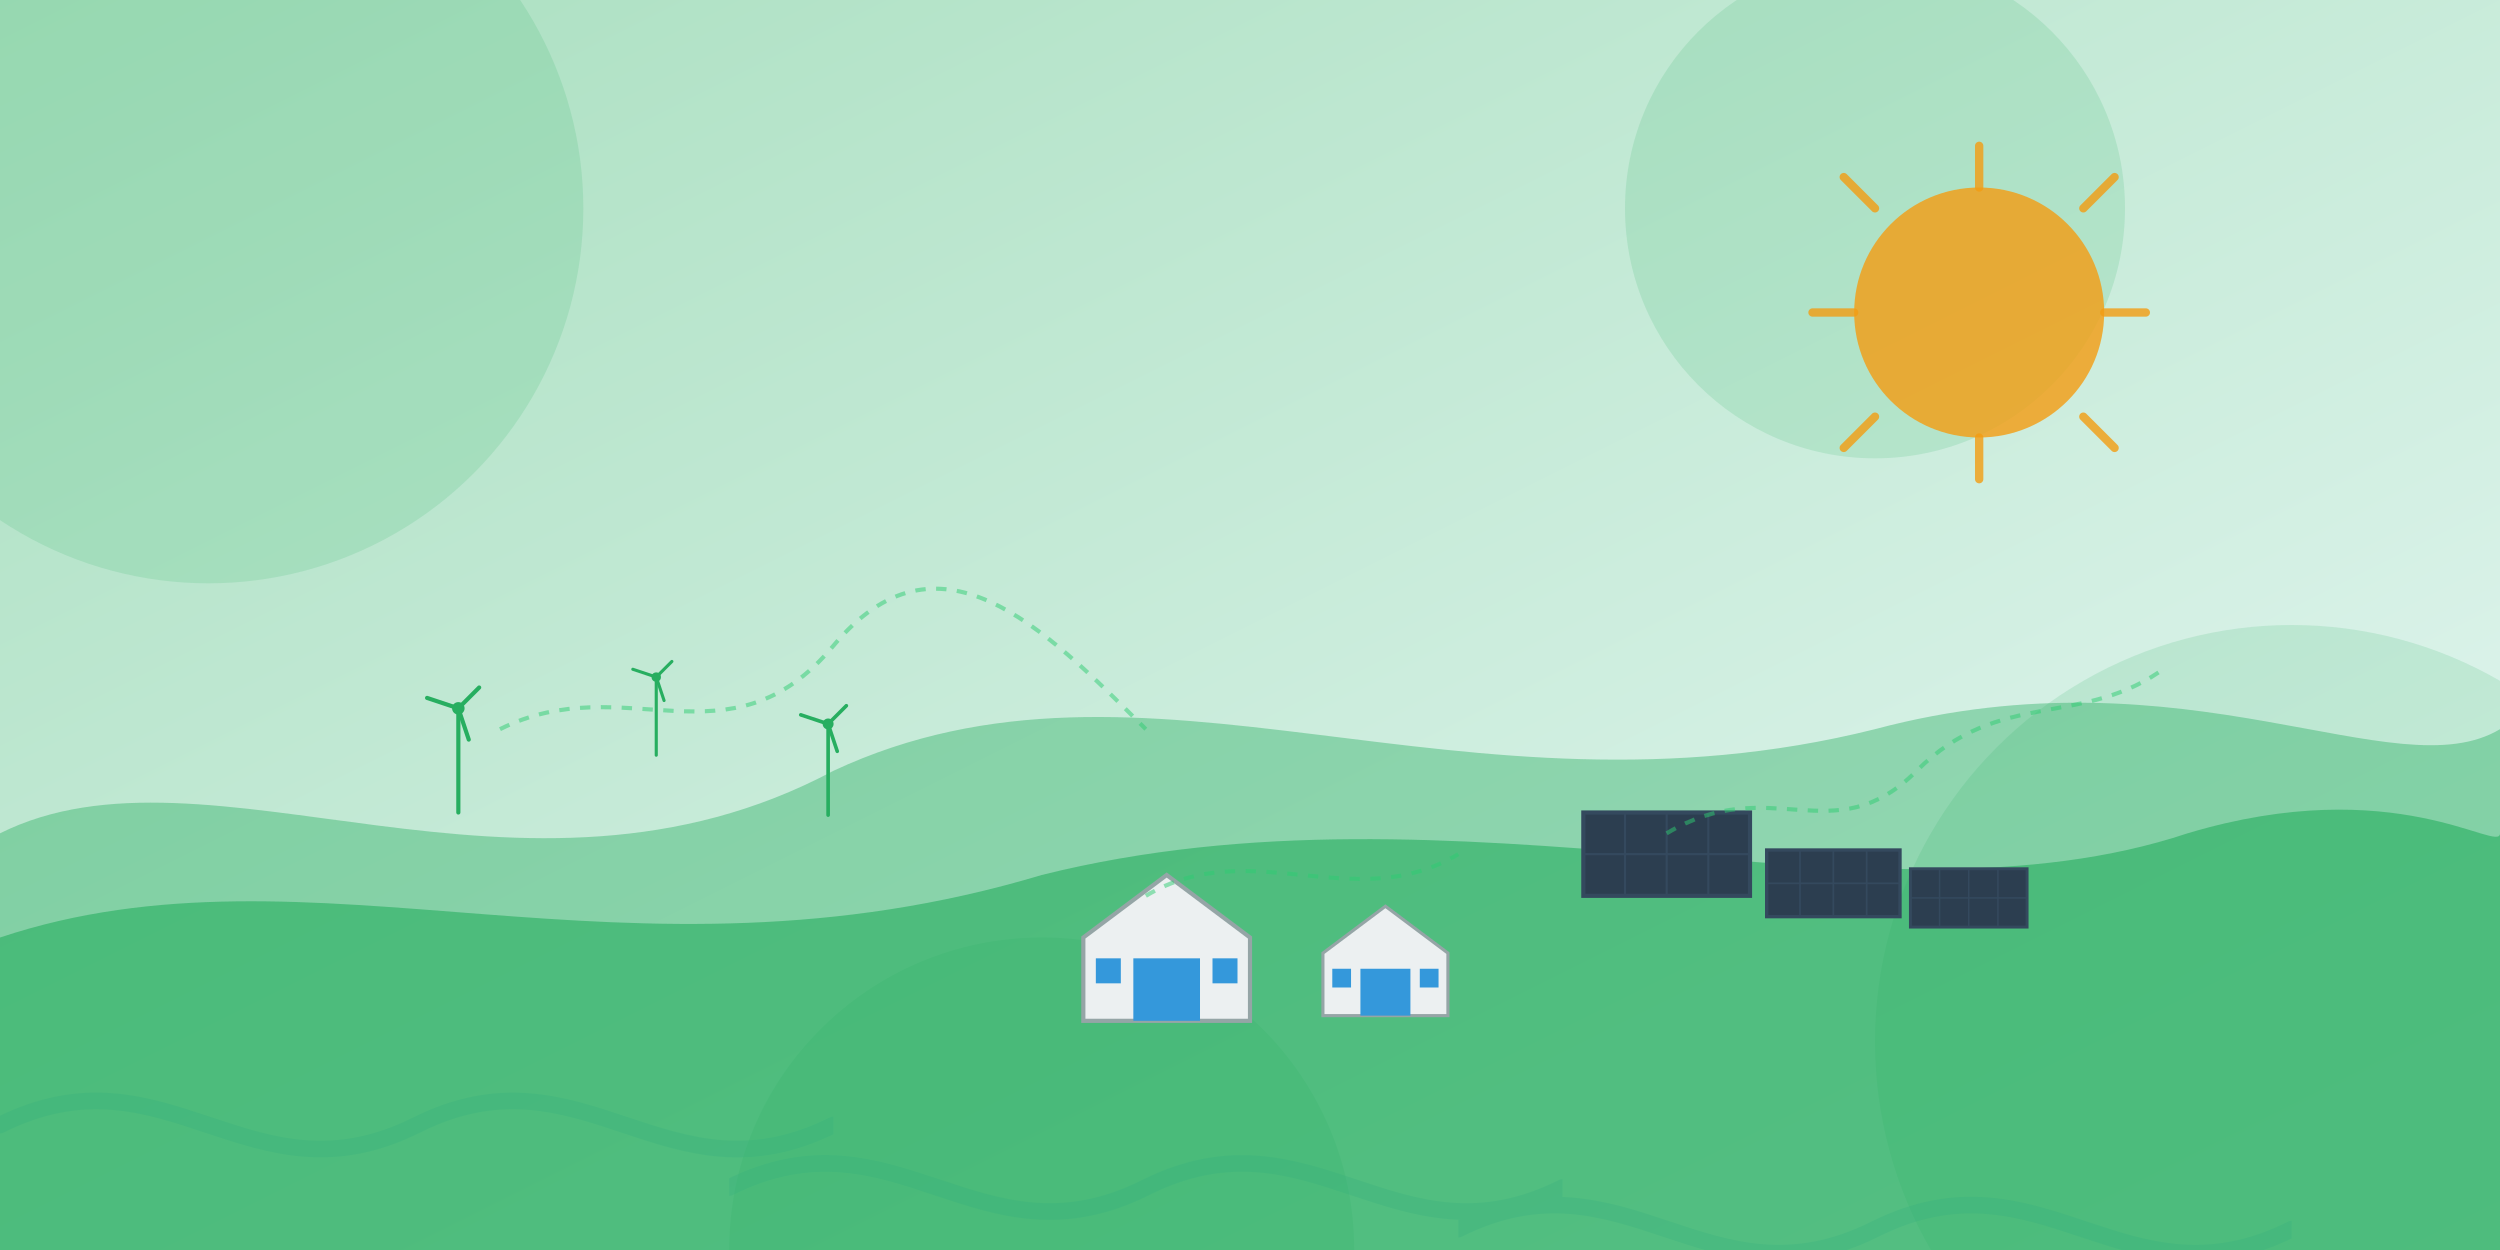 <svg xmlns="http://www.w3.org/2000/svg" width="1200" height="600" viewBox="0 0 1200 600">
  <rect x="0" y="0" width="1200" height="600" fill="#808080" stroke="none"/>
  <defs>
    <!-- Background gradient -->
    <linearGradient id="bgGradient" x1="0%" y1="0%" x2="100%" y2="100%">
      <stop offset="0%" style="stop-color:#a9dfbf"/>
      <stop offset="100%" style="stop-color:#e8f8f5"/>
    </linearGradient>
    
    <!-- Wind turbine definition -->
    <symbol id="windTurbine" viewBox="0 0 40 80">
      <path d="M20 20L20 70" stroke="#27ae60" stroke-width="2" stroke-linecap="round"/>
      <circle cx="20" cy="20" r="3" fill="#27ae60"/>
      <g transform="translate(20, 20)">
        <path d="M0 0L-15 -5M0 0L10 -10M0 0L5 15" stroke="#27ae60" stroke-width="2" stroke-linecap="round"/>
      </g>
    </symbol>
    
    <!-- Solar panel definition -->
    <symbol id="solarPanel" viewBox="0 0 50 30">
      <rect x="5" y="5" width="40" height="20" fill="#2c3e50" stroke="#34495e" stroke-width="1"/>
      <line x1="15" y1="5" x2="15" y2="25" stroke="#34495e" stroke-width="0.5"/>
      <line x1="25" y1="5" x2="25" y2="25" stroke="#34495e" stroke-width="0.5"/>
      <line x1="35" y1="5" x2="35" y2="25" stroke="#34495e" stroke-width="0.5"/>
      <line x1="5" y1="15" x2="45" y2="15" stroke="#34495e" stroke-width="0.5"/>
    </symbol>
    
    <!-- House definition -->
    <symbol id="house" viewBox="0 0 60 50">
      <path d="M10 25L30 10L50 25L50 45H10L10 25Z" fill="#ecf0f1" stroke="#95a5a6" stroke-width="1"/>
      <rect x="22" y="30" width="16" height="15" fill="#3498db"/>
      <rect x="13" y="30" width="6" height="6" fill="#3498db"/>
      <rect x="41" y="30" width="6" height="6" fill="#3498db"/>
    </symbol>
    
    <!-- Wave definition -->
    <symbol id="wave" viewBox="0 0 100 20">
      <path d="M0 10C20 0, 30 20, 50 10C70 0, 80 20, 100 10" fill="none" stroke="#3498db" stroke-width="2" stroke-linecap="round"/>
    </symbol>
  </defs>
  
  <!-- Background -->
  <rect width="1200" height="600" fill="url(#bgGradient)"/>
  
  <!-- Abstract shapes for background -->
  <g opacity="0.15">
    <circle cx="100" cy="100" r="180" fill="#27ae60"/>
    <circle cx="1100" cy="500" r="200" fill="#27ae60"/>
    <circle cx="500" cy="600" r="150" fill="#27ae60"/>
    <circle cx="900" cy="100" r="120" fill="#27ae60"/>
  </g>
  
  <!-- Wave patterns -->
  <g opacity="0.2">
    <use href="#wave" x="0" y="500" width="400" height="80"/>
    <use href="#wave" x="350" y="530" width="400" height="80"/>
    <use href="#wave" x="700" y="550" width="400" height="80"/>
  </g>
  
  <!-- Hills in the background -->
  <path d="M0 400C100 350, 250 450, 400 370C550 300, 700 400, 900 350C1050 310, 1150 380, 1200 350L1200 600L0 600Z" fill="#27ae60" opacity="0.4"/>
  <path d="M0 450C150 400, 300 480, 500 420C700 370, 900 450, 1050 400C1150 370, 1200 410, 1200 400L1200 600L0 600Z" fill="#27ae60" opacity="0.6"/>
  
  <!-- Wind turbines -->
  <use href="#windTurbine" x="200" y="320" width="40" height="80"/>
  <use href="#windTurbine" x="300" y="310" width="30" height="60"/>
  <use href="#windTurbine" x="380" y="330" width="35" height="70"/>
  
  <!-- Solar panels -->
  <use href="#solarPanel" x="750" y="380" width="100" height="60"/>
  <use href="#solarPanel" x="840" y="400" width="80" height="48"/>
  <use href="#solarPanel" x="910" y="410" width="70" height="42"/>
  
  <!-- Houses -->
  <use href="#house" x="500" y="400" width="120" height="100"/>
  <use href="#house" x="620" y="420" width="90" height="75"/>
  
  <!-- Sun -->
  <circle cx="950" cy="150" r="60" fill="#f39c12" opacity="0.8"/>
  <g opacity="0.8">
    <line x1="950" y1="70" x2="950" y2="90" stroke="#f39c12" stroke-width="4" stroke-linecap="round"/>
    <line x1="950" y1="210" x2="950" y2="230" stroke="#f39c12" stroke-width="4" stroke-linecap="round"/>
    <line x1="870" y1="150" x2="890" y2="150" stroke="#f39c12" stroke-width="4" stroke-linecap="round"/>
    <line x1="1010" y1="150" x2="1030" y2="150" stroke="#f39c12" stroke-width="4" stroke-linecap="round"/>
    <line x1="885" y1="85" x2="900" y2="100" stroke="#f39c12" stroke-width="4" stroke-linecap="round"/>
    <line x1="1000" y1="200" x2="1015" y2="215" stroke="#f39c12" stroke-width="4" stroke-linecap="round"/>
    <line x1="885" y1="215" x2="900" y2="200" stroke="#f39c12" stroke-width="4" stroke-linecap="round"/>
    <line x1="1000" y1="100" x2="1015" y2="85" stroke="#f39c12" stroke-width="4" stroke-linecap="round"/>
  </g>
  
  <!-- Energy flow lines -->
  <g opacity="0.5">
    <path d="M240 350C300 320, 350 370, 400 310C450 250, 500 300, 550 350" fill="none" stroke="#2ecc71" stroke-width="2" stroke-dasharray="5,5"/>
    <path d="M800 400C850 370, 880 410, 920 370C960 330, 1000 350, 1040 320" fill="none" stroke="#2ecc71" stroke-width="2" stroke-dasharray="5,5"/>
    <path d="M550 430C600 400, 650 440, 700 410" fill="none" stroke="#2ecc71" stroke-width="2" stroke-dasharray="5,5"/>
  </g>
</svg>
